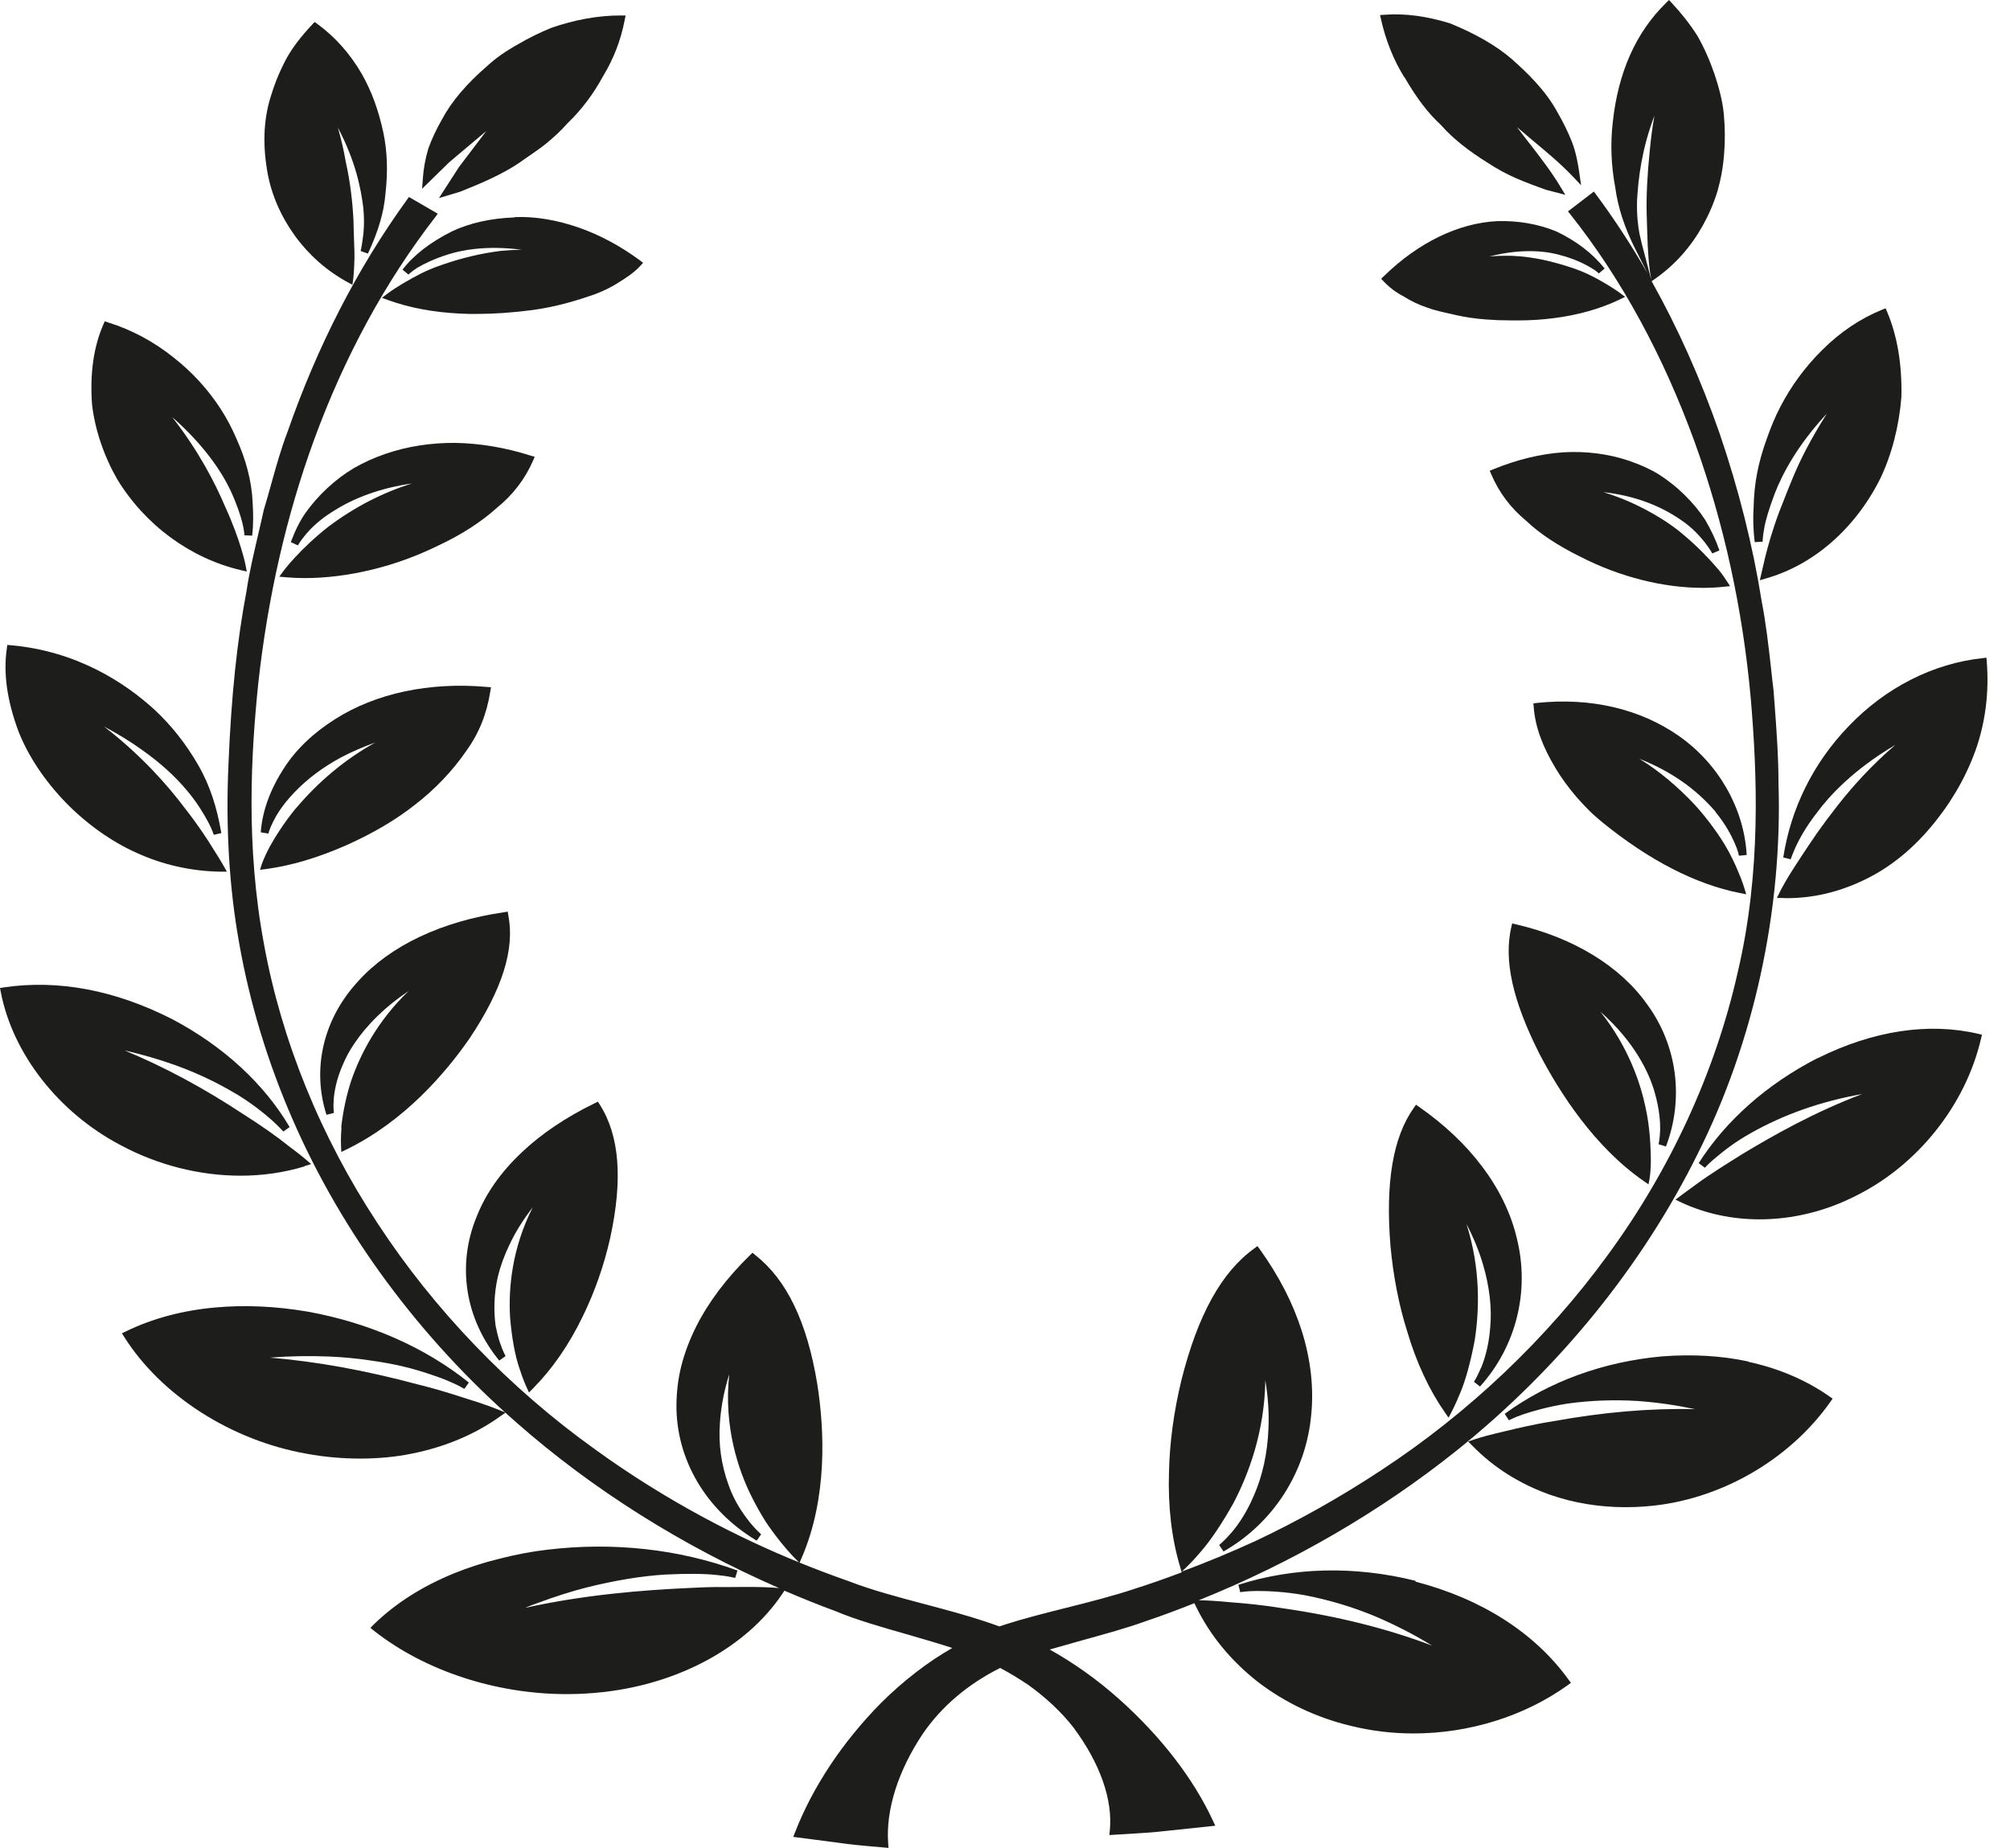 <svg width="87" height="80" viewBox="0 0 87 80" fill="none" xmlns="http://www.w3.org/2000/svg">
<path d="M61.258 68.435C58.636 67.785 55.988 67.846 53.602 68.61L53.682 68.931C53.682 68.931 53.957 68.878 54.42 68.878C54.876 68.878 55.593 68.905 56.464 69.059C57.537 69.267 58.543 69.568 59.528 69.977C60.386 70.346 61.204 70.762 61.989 71.245C60.031 70.5 57.865 69.964 55.539 69.629C54.641 69.481 53.883 69.414 53.273 69.367L52.904 69.334C52.268 69.28 51.899 69.28 51.885 69.28C55.908 67.665 59.736 65.452 63.075 62.777C67.486 59.237 71.079 54.806 73.479 49.959C75.92 45.105 77.16 39.393 76.979 33.876C76.979 32.736 76.892 31.59 76.811 30.49L76.764 29.88C76.724 29.565 76.691 29.25 76.657 28.935C76.55 27.97 76.436 26.971 76.248 26.012C75.873 23.645 75.263 21.205 74.431 18.765C73.613 16.412 72.628 14.206 71.488 12.175L71.689 12.034C72.507 11.451 73.184 10.693 73.701 9.768C73.962 9.299 74.177 8.802 74.338 8.28C74.485 7.763 74.585 7.22 74.626 6.657C74.673 6.094 74.666 5.517 74.612 4.934C74.552 4.317 74.384 3.741 74.21 3.211C74.009 2.621 73.761 2.065 73.473 1.555C73.144 1.039 72.762 0.556 72.353 0.121L72.239 0L72.118 0.121C70.811 1.394 70.033 3.138 69.805 5.31C69.698 6.235 69.738 7.18 69.913 8.112C70.033 8.997 70.322 9.868 70.784 10.787L71.321 11.846C70.63 10.646 69.886 9.5 69.088 8.427L68.988 8.293L67.868 9.151L67.975 9.285C70.181 12.067 71.991 15.393 73.359 19.16C74.612 22.633 75.43 26.36 75.779 30.229C76.054 33.467 76.241 37.737 75.216 42.088C74.244 46.413 72.293 50.65 69.578 54.35C66.956 57.95 63.571 61.168 59.776 63.655C58.04 64.802 56.21 65.834 54.332 66.719C53.233 67.222 52.174 67.658 51.148 68.04L51.342 67.859C51.342 67.859 51.617 67.604 52.006 67.141C52.428 66.652 52.931 65.895 53.394 65.063C54.051 63.803 54.735 61.973 54.768 59.754C54.889 60.498 54.936 61.208 54.902 61.865C54.862 62.918 54.641 63.91 54.272 64.748C53.903 65.613 53.488 66.143 53.273 66.384C52.985 66.719 52.777 66.88 52.77 66.887L52.958 67.168C55.11 65.942 56.531 63.729 56.753 61.255C56.873 60.102 56.733 58.835 56.337 57.595C55.962 56.415 55.351 55.228 54.527 54.082L54.426 53.948L54.292 54.048C52.878 55.061 51.845 56.925 51.135 59.754C50.806 61.115 50.625 62.455 50.598 63.736C50.551 65.224 50.712 66.599 51.074 67.812L51.148 68.073C50.451 68.335 49.767 68.576 49.11 68.784C48.238 69.079 47.159 69.354 46.12 69.615C45.235 69.837 44.316 70.071 43.559 70.313C43.458 70.346 43.358 70.38 43.257 70.413C43.049 70.339 42.848 70.266 42.641 70.199C41.883 69.944 41.005 69.709 40.073 69.461C38.906 69.153 37.7 68.831 36.741 68.456C36.104 68.234 35.387 67.966 34.609 67.651L34.703 67.436C35.822 64.835 35.688 61.906 35.373 59.908C34.931 57.226 34.053 55.403 32.685 54.33L32.571 54.236L32.464 54.337C31.451 55.329 30.667 56.368 30.131 57.434C29.856 57.984 29.641 58.547 29.494 59.117C29.353 59.673 29.286 60.243 29.279 60.813C29.259 63.179 30.553 65.385 32.752 66.699L32.946 66.424C32.946 66.424 32.739 66.25 32.457 65.908C32.142 65.506 31.787 65.003 31.538 64.299C31.217 63.414 31.089 62.522 31.163 61.57C31.203 60.994 31.304 60.404 31.471 59.814C31.498 59.707 31.532 59.599 31.565 59.499C31.311 61.798 31.988 63.675 32.484 64.695C32.678 65.097 32.899 65.492 33.148 65.888C33.342 66.176 33.543 66.451 33.784 66.753C34.16 67.222 34.421 67.477 34.435 67.49L34.582 67.638C32.075 66.619 28.944 65.057 25.76 62.75C22.052 60.096 18.794 56.71 16.34 52.956C13.88 49.221 12.184 45.045 11.426 40.875C10.628 36.598 10.87 32.602 11.178 29.592C11.587 25.864 12.398 22.318 13.592 19.046C14.906 15.453 16.669 12.208 18.834 9.406L18.948 9.252L17.701 8.528L17.614 8.648C15.462 11.625 13.726 15.011 12.445 18.698C12.164 19.428 11.949 20.206 11.741 20.95C11.641 21.319 11.534 21.688 11.419 22.07C11.339 22.439 11.252 22.814 11.165 23.183C10.984 23.967 10.789 24.778 10.669 25.596C10.26 27.755 10.012 30.122 9.891 33.038C9.764 35.793 9.918 38.401 10.347 40.801C10.803 43.409 11.587 45.99 12.666 48.464C14.805 53.378 18.164 57.923 22.367 61.597C25.659 64.493 29.547 66.934 33.717 68.751C33.717 68.751 33.308 68.71 32.624 68.704C32.283 68.704 31.86 68.704 31.378 68.71C30.848 68.697 30.312 68.724 29.762 68.751C27.811 68.844 25.344 69.032 22.723 69.609C22.917 69.528 23.111 69.454 23.306 69.387C24.01 69.126 24.714 68.898 25.398 68.724C26.604 68.422 27.784 68.228 28.797 68.167C29.728 68.12 30.499 68.127 31.029 68.187C31.538 68.234 31.82 68.315 31.82 68.315L31.921 67.993C29.373 67.061 26.537 66.753 23.715 67.088C23.018 67.168 22.32 67.302 21.637 67.477C20.946 67.644 20.282 67.859 19.652 68.114C18.271 68.677 17.098 69.428 16.166 70.339L16.032 70.474L16.179 70.594C18.405 72.351 21.503 73.35 24.553 73.343C25.089 73.343 25.632 73.309 26.162 73.249C29.453 72.867 32.323 71.285 33.845 69.025L33.952 68.865C34.689 69.18 35.427 69.481 36.178 69.756C37.029 70.118 38.196 70.453 39.329 70.775C39.999 70.97 40.643 71.157 41.219 71.345C40.153 71.955 39.114 72.753 38.122 73.738C36.459 75.428 35.179 77.359 34.414 79.323L34.334 79.524L36.392 79.792C36.815 79.853 37.284 79.899 37.679 79.933L38.457 80L38.444 79.806C38.336 78.351 38.873 76.655 39.952 75.046C40.763 73.866 41.91 72.9 43.291 72.21C43.693 72.424 44.102 72.672 44.504 72.941C45.295 73.51 45.952 74.134 46.455 74.778C47.608 76.32 48.171 77.908 48.037 79.249L48.017 79.444L49.137 79.376C49.492 79.356 49.894 79.33 50.31 79.283L52.603 79.041L52.502 78.827C51.657 77.003 50.256 75.186 48.453 73.571C47.501 72.719 46.489 72.002 45.436 71.412C45.879 71.285 46.348 71.151 46.81 71.023C47.803 70.748 48.828 70.467 49.593 70.185C50.297 69.951 51.001 69.682 51.698 69.407L51.772 69.562C52.382 70.809 53.28 71.895 54.426 72.8C55.599 73.705 56.994 74.369 58.469 74.717C59.354 74.938 60.266 75.046 61.184 75.046C63.564 75.046 65.964 74.315 67.861 72.954L67.995 72.853L67.895 72.719C66.433 70.695 64.147 69.227 61.278 68.476L61.258 68.435ZM71.093 10.666C71.093 10.666 71.039 10.465 70.965 10.13C70.905 9.828 70.838 9.325 70.858 8.675C70.912 7.716 71.052 6.49 71.609 5.008C71.522 5.504 71.455 6.007 71.408 6.523C71.3 7.556 71.254 8.508 71.274 9.278L71.294 9.922C71.307 10.425 71.327 10.854 71.354 11.182C71.394 11.645 71.435 11.906 71.441 11.92L71.475 12.121L71.093 10.666Z" fill="#1D1D1B"/>
<path d="M75.675 58.943C74.522 58.694 73.268 58.621 71.947 58.721C69.406 58.949 67.046 59.807 65.129 61.209L65.31 61.49C65.31 61.49 65.538 61.363 65.954 61.222C66.363 61.088 66.999 60.9 67.844 60.766C68.856 60.625 69.849 60.592 70.874 60.652C71.719 60.712 72.55 60.833 73.368 61.007C71.424 60.96 69.386 61.135 67.187 61.537C66.369 61.664 65.699 61.832 65.156 61.959C65.008 61.993 64.868 62.026 64.734 62.06C64.144 62.201 63.815 62.315 63.802 62.321L63.547 62.408L63.735 62.596C64.653 63.535 65.779 64.245 67.08 64.708C68.112 65.07 69.232 65.251 70.358 65.251C70.667 65.251 70.982 65.238 71.29 65.211C74.394 64.963 77.438 63.233 79.228 60.685L79.322 60.551L79.188 60.458C78.175 59.747 76.995 59.244 75.675 58.956V58.943Z" fill="#1D1D1B"/>
<path d="M78.667 45.81C76.488 46.929 74.705 48.505 73.525 50.355L73.793 50.556C73.793 50.556 73.954 50.368 74.283 50.1C74.625 49.812 75.101 49.437 75.784 49.054C77.206 48.25 78.815 47.68 80.598 47.365C78.546 48.143 76.803 49.128 75.442 49.946C74.739 50.382 73.954 50.878 73.465 51.24C73.009 51.569 72.741 51.77 72.741 51.77L72.519 51.937L72.774 52.058C73.82 52.547 74.98 52.789 76.16 52.789C77.554 52.789 78.989 52.453 80.316 51.776C83.005 50.449 85.083 47.834 85.747 44.958L85.787 44.797L85.626 44.757C83.481 44.254 81.081 44.616 78.681 45.81H78.667Z" fill="#1D1D1B"/>
<path d="M77.178 37.121L77.507 37.201C77.507 37.201 77.581 36.98 77.742 36.625C77.896 36.296 78.177 35.78 78.653 35.17C79.143 34.506 80.168 33.353 82.039 32.247C81.536 32.676 81.067 33.132 80.631 33.595C80.262 33.99 79.9 34.413 79.558 34.848C79.216 35.284 78.915 35.686 78.66 36.048C78.15 36.792 77.728 37.436 77.44 37.899C77.165 38.355 77.031 38.629 77.024 38.643L76.91 38.877H77.172C77.225 38.884 77.286 38.884 77.339 38.884C78.445 38.884 79.531 38.636 80.577 38.147C81.69 37.637 82.689 36.853 83.554 35.827C83.755 35.592 83.963 35.324 84.164 35.043C84.345 34.788 84.519 34.513 84.68 34.245C85.009 33.688 85.284 33.099 85.505 32.495C85.934 31.295 86.102 29.961 85.994 28.64L85.981 28.473L85.813 28.493C83.675 28.721 81.61 29.767 80.007 31.449C78.492 33.025 77.513 34.989 77.185 37.128L77.178 37.121Z" fill="#1D1D1B"/>
<path d="M76.292 23.457C76.292 23.457 76.292 23.243 76.359 22.888C76.412 22.546 76.567 22.036 76.815 21.372C77.15 20.508 77.8 19.274 79.067 17.913C79.061 17.927 79.047 17.947 79.04 17.96C78.712 18.476 78.424 18.979 78.182 19.442C77.746 20.266 77.445 21.057 77.17 21.755L77.022 22.13C76.707 22.968 76.52 23.659 76.412 24.088L76.171 25.12L76.446 25.04C78.497 24.456 80.301 22.888 81.387 20.715C81.883 19.676 82.198 18.456 82.299 17.189C82.332 15.788 82.124 14.548 81.682 13.502L81.615 13.348L81.461 13.408C80.515 13.797 79.644 14.38 78.866 15.158C78.142 15.875 77.525 16.706 77.049 17.632C76.841 18.034 76.654 18.476 76.466 19.013C76.292 19.495 76.151 19.985 76.057 20.467C75.97 20.917 75.916 21.399 75.903 21.949C75.869 22.459 75.889 22.968 75.95 23.471L76.285 23.451L76.292 23.457Z" fill="#1D1D1B"/>
<path d="M64.099 59.223C63.938 59.612 63.804 59.813 63.797 59.82L64.059 60.028C65.627 58.291 66.224 55.891 65.654 53.612C65.406 52.546 64.883 51.46 64.139 50.488C63.442 49.556 62.523 48.691 61.424 47.92L61.29 47.826L61.196 47.96C60.291 49.234 59.962 51.192 60.184 53.934C60.304 55.241 60.546 56.488 60.908 57.641C61.31 58.995 61.86 60.175 62.544 61.154L62.698 61.375L62.825 61.134C62.825 61.134 62.993 60.819 63.207 60.296C63.442 59.746 63.663 58.915 63.831 58.023C64.032 56.729 64.092 54.932 63.475 52.995C63.784 53.585 64.019 54.161 64.186 54.731C64.468 55.677 64.582 56.629 64.501 57.48C64.434 58.352 64.22 58.948 64.099 59.236V59.223Z" fill="#1D1D1B"/>
<path d="M72.111 49.63C72.896 47.552 72.594 45.259 71.3 43.489C70.127 41.827 68.109 40.593 65.615 40.017L65.454 39.977L65.414 40.138C65.085 41.572 65.468 43.309 66.621 45.601C67.506 47.304 69.007 49.644 71.139 51.126L71.354 51.273L71.401 51.018C71.401 51.018 71.461 50.69 71.454 50.14C71.441 49.664 71.427 48.859 71.226 47.948C71.025 46.982 70.522 45.367 69.269 43.798C70.784 45.139 71.381 46.473 71.609 47.251C71.843 48.048 71.863 48.638 71.857 48.92C71.843 49.309 71.79 49.53 71.79 49.537L72.111 49.637V49.63Z" fill="#1D1D1B"/>
<path d="M74.262 35.164C74.691 35.687 74.946 36.183 75.086 36.505C75.234 36.84 75.267 37.041 75.267 37.047L75.603 37.014C75.489 35.003 74.396 33.079 72.673 31.865C70.984 30.685 68.852 30.189 66.532 30.431L66.371 30.451L66.385 30.612C66.445 31.436 66.753 32.301 67.323 33.246C67.571 33.662 67.873 34.078 68.221 34.487C68.389 34.681 68.577 34.882 68.771 35.077C68.966 35.271 69.147 35.425 69.354 35.599C71.386 37.249 73.39 38.281 75.308 38.663L75.582 38.717L75.502 38.449C75.502 38.449 75.415 38.147 75.214 37.684C74.939 37.027 74.604 36.437 74.195 35.881C73.913 35.486 73.638 35.15 73.343 34.828C72.981 34.44 72.599 34.084 72.21 33.756C71.801 33.414 71.386 33.112 70.957 32.851C72.304 33.38 73.397 34.138 74.262 35.15V35.164Z" fill="#1D1D1B"/>
<path d="M73.813 23.512C74.02 23.78 74.114 23.961 74.114 23.961L74.423 23.827C74.262 23.365 74.054 22.929 73.806 22.506C73.564 22.131 73.269 21.776 72.894 21.407C72.559 21.078 72.19 20.79 71.795 20.535C71.426 20.308 70.99 20.113 70.501 19.945C69.602 19.644 68.637 19.523 67.651 19.583C66.673 19.651 65.66 19.898 64.641 20.314L64.481 20.381L64.547 20.535C64.883 21.32 65.392 21.997 66.043 22.533C66.639 23.103 67.444 23.633 68.443 24.122C70.139 24.987 72.009 25.45 73.705 25.45C74.014 25.45 74.315 25.436 74.61 25.403L74.885 25.376L74.624 24.98C74.557 24.88 74.443 24.726 74.269 24.531C73.98 24.196 73.504 23.686 72.881 23.163C72.304 22.661 71.48 22.151 70.554 21.735C70.152 21.561 69.777 21.42 69.401 21.306C70.662 21.447 71.781 21.843 72.733 22.493C73.269 22.848 73.585 23.23 73.806 23.499L73.813 23.512Z" fill="#1D1D1B"/>
<path d="M67.545 11.048C68.001 11.169 68.436 11.343 68.818 11.565C69.087 11.712 69.201 11.839 69.201 11.839L69.455 11.625C68.932 10.968 68.228 10.431 67.357 10.016C66.573 9.694 65.694 9.547 64.809 9.573C63.133 9.654 61.39 10.499 59.902 11.953L59.781 12.067L59.895 12.188C60.137 12.443 60.418 12.657 60.753 12.832C61.068 13.033 61.417 13.2 61.786 13.321C62.087 13.435 62.436 13.509 62.765 13.582L62.999 13.636C63.408 13.73 63.857 13.797 64.327 13.831C64.668 13.857 65.017 13.871 65.373 13.871C65.507 13.871 65.634 13.871 65.768 13.871C66.271 13.871 66.76 13.837 67.23 13.777C68.302 13.643 69.267 13.368 70.092 12.972L70.34 12.852L70.119 12.684C70.119 12.684 69.904 12.523 69.522 12.295C69.167 12.087 68.624 11.766 67.886 11.544C67.317 11.363 66.452 11.115 65.439 11.075C65.111 11.068 64.789 11.075 64.467 11.102C66.003 10.713 67.075 10.908 67.545 11.048Z" fill="#1D1D1B"/>
<path d="M60.794 3.347C61.31 4.239 61.813 4.902 62.369 5.412C62.872 5.982 63.522 6.505 64.414 7.061C64.783 7.302 65.185 7.524 65.607 7.711C66.029 7.892 66.472 8.06 66.908 8.214L67.752 8.435L67.538 8.08C67.156 7.443 66.693 6.846 66.251 6.27L66.17 6.169C66.09 6.062 66.003 5.955 65.922 5.848C65.835 5.734 65.755 5.62 65.661 5.506C65.768 5.593 65.875 5.687 65.989 5.781C66.097 5.874 66.204 5.962 66.311 6.055C66.908 6.552 67.531 7.068 68.081 7.644L68.436 8.02L68.362 7.51C68.309 7.128 68.222 6.625 68.047 6.163C67.88 5.734 67.665 5.298 67.417 4.869C66.908 3.924 66.123 3.166 65.419 2.542C64.742 1.966 63.871 1.463 62.751 1.007C61.752 0.699 60.8 0.571 59.929 0.639L59.734 0.652L59.775 0.84C59.982 1.751 60.318 2.596 60.78 3.34L60.794 3.347Z" fill="#1D1D1B"/>
<path d="M21.635 61.329L21.883 61.155L21.602 61.041C21.602 61.041 21.247 60.893 20.636 60.692C20.469 60.639 20.288 60.585 20.087 60.518C19.55 60.344 18.88 60.129 18.082 59.935C15.809 59.325 13.698 58.943 11.68 58.775C12.531 58.708 13.383 58.694 14.247 58.728C14.851 58.755 15.441 58.808 16.011 58.896C16.54 58.969 17.03 59.056 17.472 59.164C17.868 59.258 18.25 59.372 18.605 59.492C18.913 59.593 19.188 59.693 19.436 59.801C19.872 59.982 20.093 60.129 20.1 60.129L20.294 59.854C18.391 58.326 15.977 57.267 13.316 56.784C11.934 56.549 10.6 56.489 9.333 56.603C7.905 56.73 6.598 57.079 5.445 57.642L5.277 57.722L5.378 57.883C6.987 60.424 10.01 62.362 13.282 62.938C14.046 63.079 14.824 63.146 15.588 63.146C16.352 63.146 17.11 63.079 17.827 62.931C19.262 62.643 20.543 62.107 21.635 61.329Z" fill="#1D1D1B"/>
<path d="M13.18 50.483L13.469 50.396L13.241 50.201C13.241 50.201 12.979 49.974 12.517 49.632C12 49.216 11.296 48.72 10.532 48.237C8.829 47.111 7.106 46.186 5.39 45.475C6.141 45.649 6.872 45.857 7.602 46.119C8.829 46.561 9.728 47.064 10.291 47.399C11.625 48.23 12.255 48.981 12.262 48.988L12.537 48.794C11.424 46.91 9.667 45.294 7.462 44.127C4.988 42.867 2.534 42.398 0.174 42.746L0 42.773L0.034 42.948C0.55 45.623 2.534 48.163 5.209 49.571C6.825 50.443 8.648 50.899 10.412 50.899C11.364 50.899 12.302 50.765 13.18 50.496V50.483Z" fill="#1D1D1B"/>
<path d="M2.835 34.733C3.74 35.665 4.833 36.443 5.919 36.925C7.032 37.435 8.279 37.717 9.526 37.737H9.821L9.68 37.489C9.68 37.489 9.533 37.221 9.251 36.785C9.01 36.389 8.601 35.752 8.011 35.001C7.267 34.009 6.107 32.688 4.505 31.455C5.088 31.763 5.638 32.099 6.141 32.461C6.912 33.004 7.575 33.6 8.098 34.23C8.534 34.747 8.809 35.216 9.017 35.598C9.191 35.933 9.251 36.134 9.251 36.141L9.58 36.067C9.392 34.948 9.077 33.996 8.601 33.158C8.045 32.192 7.408 31.388 6.65 30.691C5.423 29.578 3.352 28.19 0.476 27.935L0.315 27.922L0.295 28.076C0.14 29.142 0.301 30.315 0.797 31.656C1.213 32.715 1.917 33.781 2.835 34.733Z" fill="#1D1D1B"/>
<path d="M5.069 20.742C6.282 22.733 8.233 24.167 10.426 24.684L10.68 24.744L10.633 24.489C10.627 24.449 10.419 23.403 9.742 21.928C9.306 20.896 8.575 19.488 7.449 18.053C8.837 19.273 9.588 20.413 9.976 21.231C10.265 21.855 10.419 22.344 10.493 22.646C10.573 22.974 10.58 23.169 10.58 23.175L10.915 23.189C10.975 22.686 10.962 22.183 10.935 21.754C10.915 21.291 10.841 20.815 10.72 20.353C10.613 19.924 10.446 19.468 10.238 18.999C10.05 18.556 9.822 18.127 9.561 17.718C9.011 16.867 8.327 16.116 7.516 15.479C6.665 14.795 5.706 14.279 4.673 13.957L4.533 13.91L4.472 14.051C4.05 15.03 3.889 16.156 3.983 17.504C4.11 18.603 4.492 19.729 5.076 20.755L5.069 20.742Z" fill="#1D1D1B"/>
<path d="M12.761 10.203C13.371 11.041 14.135 11.718 15.04 12.214L15.254 12.328L15.288 12.087C15.288 12.087 15.321 11.825 15.335 11.389C15.355 11.101 15.335 10.726 15.321 10.297C15.315 10.069 15.301 9.834 15.301 9.579C15.261 8.715 15.154 7.85 14.966 7.005C14.879 6.502 14.765 6.006 14.624 5.523C15.389 6.971 15.623 8.158 15.724 8.989C15.784 9.599 15.744 10.069 15.697 10.364C15.657 10.679 15.61 10.867 15.61 10.867L15.925 10.98C16.374 10.015 16.615 9.197 16.682 8.406C16.796 7.427 16.763 6.562 16.595 5.751C16.387 4.773 16.079 3.934 15.657 3.197C15.161 2.339 14.517 1.608 13.739 1.038L13.619 0.951L13.518 1.058C13.022 1.588 12.68 2.037 12.425 2.486C12.15 2.989 11.922 3.526 11.755 4.069C11.426 5.041 11.359 6.133 11.554 7.327C11.708 8.332 12.124 9.318 12.754 10.189L12.761 10.203Z" fill="#1D1D1B"/>
<path d="M22.078 57.032C22.152 57.931 22.299 58.708 22.48 59.231C22.648 59.754 22.789 60.049 22.795 60.062L22.896 60.284L23.064 60.116C23.902 59.271 24.626 58.225 25.216 57.005C25.738 55.939 26.141 54.793 26.409 53.606C26.965 51.059 26.818 49.168 25.96 47.821L25.879 47.693L25.745 47.76C24.492 48.37 23.426 49.088 22.581 49.892C21.676 50.744 21.019 51.682 20.63 52.675C19.765 54.773 20.127 57.099 21.609 58.903L21.884 58.708C21.884 58.708 21.763 58.5 21.636 58.118C21.562 57.89 21.502 57.649 21.455 57.414C21.408 57.093 21.394 56.764 21.401 56.442C21.414 56.033 21.461 55.651 21.549 55.269C21.662 54.806 21.83 54.35 22.045 53.901C22.299 53.358 22.634 52.815 23.057 52.272C22.152 54.062 22.004 55.785 22.078 57.032Z" fill="#1D1D1B"/>
<path d="M14.781 48.799C14.741 49.308 14.761 49.61 14.761 49.623L14.774 49.871L14.996 49.764C17.496 48.544 19.279 46.466 20.332 44.944C21.74 42.832 22.29 41.089 22.001 39.621L21.975 39.467L21.814 39.494C19.125 39.882 16.893 40.942 15.518 42.464C14.003 44.086 13.487 46.251 14.131 48.263L14.453 48.182C14.453 48.182 14.298 47.297 14.855 46.057C15.056 45.574 15.485 44.823 16.343 43.985C16.725 43.61 17.174 43.248 17.684 42.906C16.323 44.213 15.599 45.648 15.217 46.741C15.002 47.384 14.855 48.061 14.768 48.806L14.781 48.799Z" fill="#1D1D1B"/>
<path d="M12.809 34.988C12.266 35.652 11.884 36.276 11.663 36.678C11.428 37.12 11.341 37.395 11.334 37.402L11.254 37.657L11.515 37.623C12.608 37.476 13.741 37.14 14.981 36.597C16.175 36.061 17.127 35.498 17.978 34.827C18.843 34.157 19.587 33.373 20.184 32.508C20.727 31.757 21.069 30.912 21.223 29.927L21.25 29.752L21.069 29.739C18.588 29.518 16.262 30.014 14.505 31.134C13.567 31.723 12.803 32.454 12.3 33.245C11.696 34.17 11.354 35.109 11.287 36.034L11.616 36.088C11.616 36.088 11.663 35.887 11.824 35.572C11.931 35.35 12.186 34.881 12.749 34.298C13.305 33.715 13.989 33.205 14.774 32.783C15.223 32.548 15.719 32.334 16.242 32.146C14.955 32.863 13.802 33.815 12.803 35.002L12.809 34.988Z" fill="#1D1D1B"/>
<path d="M12.264 24.725L12.09 24.966L12.392 24.993C12.646 25.013 12.914 25.027 13.183 25.027C15.053 25.027 17.125 24.531 18.968 23.619C19.96 23.156 20.819 22.607 21.509 21.983C22.193 21.433 22.723 20.743 23.071 19.945L23.145 19.777L22.964 19.724C21.871 19.375 20.778 19.194 19.712 19.174C18.646 19.167 17.634 19.322 16.682 19.65C16.206 19.811 15.75 20.019 15.315 20.267C14.912 20.508 14.537 20.79 14.168 21.132C13.813 21.46 13.498 21.822 13.223 22.204C12.982 22.553 12.78 22.955 12.586 23.471L12.894 23.612C12.894 23.612 12.988 23.438 13.203 23.176C13.504 22.808 13.886 22.472 14.342 22.184C15.321 21.541 16.488 21.125 17.835 20.93C16.561 21.326 15.348 21.95 14.215 22.801C12.955 23.793 12.291 24.692 12.264 24.725Z" fill="#1D1D1B"/>
<path d="M22.257 9.414C21.258 9.447 20.326 9.655 19.561 10.017C18.636 10.48 17.912 11.036 17.423 11.673L17.678 11.888C17.678 11.888 17.805 11.754 18.073 11.586C18.348 11.425 18.804 11.197 19.414 11.009C19.903 10.855 20.996 10.6 22.592 10.815C22.283 10.815 21.982 10.835 21.673 10.862C20.815 10.969 19.944 11.177 19.092 11.479C18.415 11.707 17.932 11.988 17.537 12.216L17.389 12.303C17 12.538 16.786 12.699 16.779 12.706L16.531 12.893L16.826 13.001C17.738 13.329 18.784 13.523 19.937 13.577C20.158 13.591 20.386 13.591 20.614 13.591C21.372 13.591 22.169 13.537 23.048 13.423C24.134 13.275 25.059 12.98 25.749 12.739C26.158 12.585 26.527 12.397 26.829 12.196C27.151 11.995 27.459 11.787 27.707 11.519L27.834 11.378L27.687 11.264C26.849 10.647 25.971 10.178 25.079 9.863C24.127 9.528 23.162 9.36 22.277 9.4L22.257 9.414Z" fill="#1D1D1B"/>
<path d="M21.065 5.651L19.865 7.233L19 8.574L19.919 8.299C20.844 7.93 21.742 7.548 22.5 7.032C22.627 6.938 22.755 6.851 22.882 6.764C23.123 6.596 23.371 6.429 23.599 6.248C23.948 5.966 24.276 5.664 24.558 5.343C25.168 4.759 25.691 4.062 26.107 3.291C26.556 2.554 26.871 1.743 27.038 0.871L27.079 0.67H26.878C26.878 0.67 26.858 0.67 26.844 0.67C25.885 0.67 24.86 0.858 23.861 1.206C23.385 1.401 22.902 1.635 22.433 1.91C21.87 2.225 21.454 2.52 21.112 2.835C20.187 3.633 19.543 4.397 19.134 5.162C18.893 5.584 18.692 6.006 18.538 6.435C18.41 6.871 18.33 7.307 18.303 7.729L18.27 8.172L19.443 7.025L21.065 5.658V5.651Z" fill="#1D1D1B"/>
</svg>
